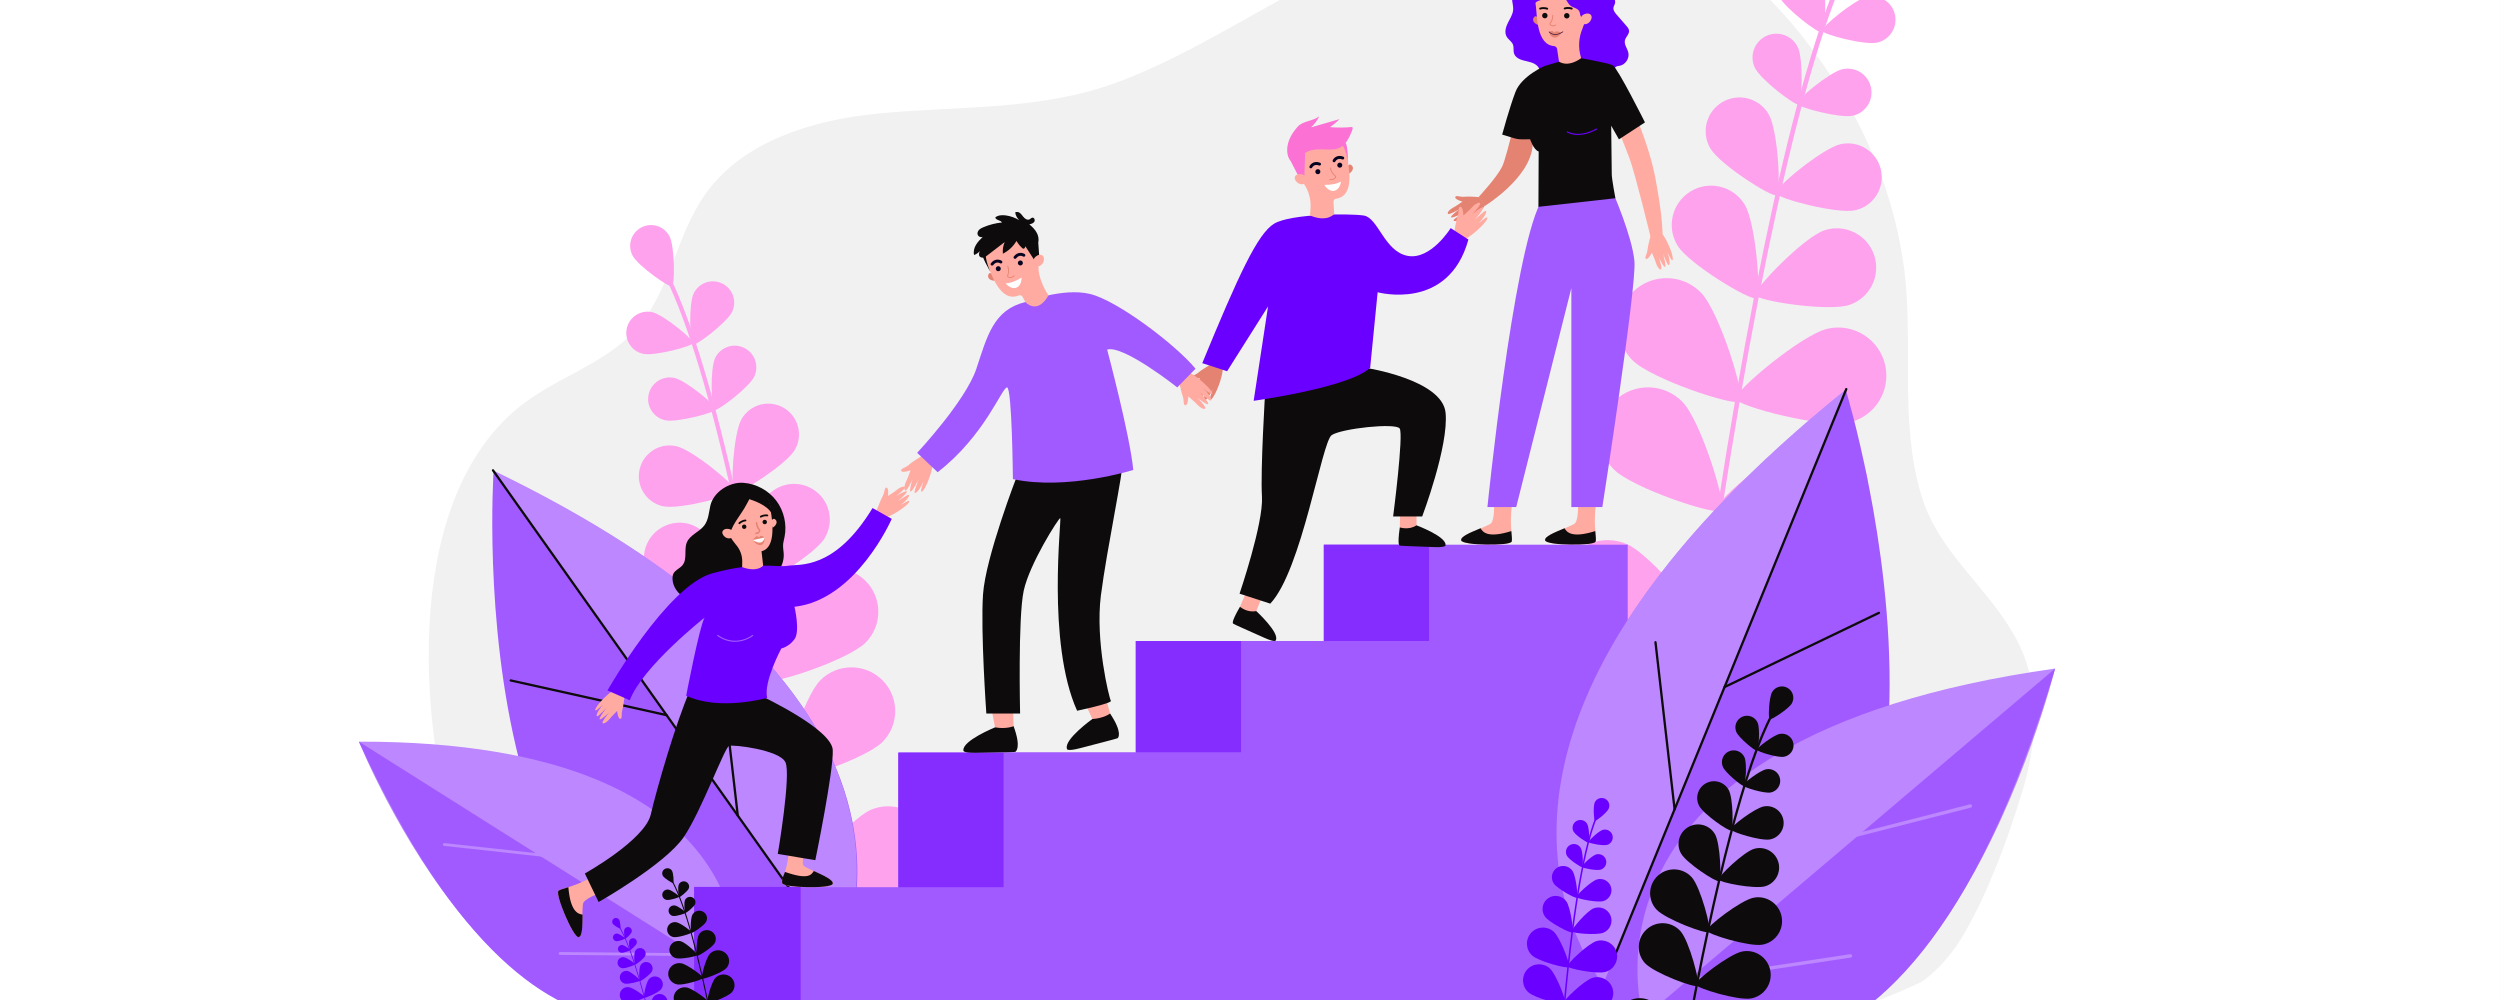 <?xml version="1.0" encoding="UTF-8"?>
<svg xmlns="http://www.w3.org/2000/svg" version="1.1" width="1600" height="640" viewBox="0 0 1600 640"><rect x="0" y="0" width="1600" height="640" fill="#333333" stroke="none"/><svg id="_ÎÓÈ_1" data-name="—ÎÓÈ_1" version="1.1" viewBox="0 0 3798.182 2000" width="1600" height="843" x="0" y="-102">
  <defs>
    <style>
      .cls-1 {
        fill: #050521;
      }

      .cls-1, .cls-2, .cls-3, .cls-4, .cls-5, .cls-6, .cls-7, .cls-8, .cls-9, .cls-10, .cls-11, .cls-12, .cls-13, .cls-14, .cls-15 {
        stroke-width: 0px;
      }

      .cls-2 {
        fill: #fafafc;
      }

      .cls-3 {
        fill: #0d0b0b;
      }

      .cls-4 {
        fill: #e58373;
      }

      .cls-5 {
        fill: #6a00ff;
      }

      .cls-6 {
        fill: #ffaba1;
      }

      .cls-7 {
        fill: #240d39;
      }

      .cls-8, .cls-13 {
        fill: #e8e8e8;
      }

      .cls-9 {
        fill: #bc87ff;
      }

      .cls-10 {
        fill: #fea2ee;
      }

      .cls-11 {
        fill: #a15aff;
      }

      .cls-12 {
        fill: #852dff;
      }

      .cls-13 {
        opacity: .6;
      }

      .cls-14 {
        fill: #fb72d4;
      }

      .cls-15 {
        fill: #fff;
      }
    </style>
  </defs>
  <rect class="cls-15" width="3798.16" height="2000"/>
  <g>
    <path class="cls-13" d="M2848.329,1762.236c-.544,2.969,67.618-26.188,73.912-30.823,24.977-18.396,47.083-45.634,62.325-72.071,37.066-64.285,66.553-144.989,87.971-215.591,22.494-74.152,28.676-157.037-6.624-226.369-41.655-81.818-119.719-133.05-146.929-223.448-34.621-115.022-10.266-235.381-27.198-352.588-17.793-123.164-72.164-240.324-149.362-339.297-52.674-67.532-117.85-128.509-198.244-161.887-165.695-68.792-369.859-12.743-523.311,61.508-107.517,52.024-206.674,120.486-318.952,163.235-120.258,45.787-243.368,36.761-369.52,49.3-98.726,9.813-203.233,42.187-259.872,120.967-45.872,63.805-53.835,149.386-106.929,207.722-48.543,53.335-125.538,73.602-180.934,120.287-177.801,149.846-146.752,497.871-83.673,689.055,18.858,57.157,44.399,113.947,87.811,156.823,54.224,53.554,135.861,88.484,212.767,79.052h1802.058s44.698-25.832,44.706-25.877Z"/>
    <ellipse class="cls-8" cx="1835.52" cy="1810.293" rx="1129.639" ry="91.255"/>
    <g>
      <path class="cls-10" d="M1218.77,1592.835c.213.014.43.006.649-.024,1.763-.248,2.992-1.878,2.744-3.641-64.635-460.67-137.252-790.055-204.473-927.479-1.493-3.052-2.57-5.255-2.943-6.344-.579-1.686-2.416-2.579-4.095-2.005-1.686.578-2.583,2.411-2.006,4.095.504,1.469,1.539,3.586,3.252,7.087,66.929,136.83,139.335,465.528,203.88,925.542.216,1.544,1.494,2.678,2.992,2.77Z"/>
      <path class="cls-10" d="M960.979,629.781c8.081,15.506,55.61,48.998,60.035,46.691,4.426-2.306,4.197-60.45-3.884-75.956-8.081-15.506-27.202-21.524-42.708-13.443-15.506,8.081-21.525,27.202-13.443,42.708Z"/>
      <path class="cls-10" d="M1053.829,687.43c-7.691,16.15-5.785,75.604-1.175,77.799,4.609,2.195,51.97-33.796,59.661-49.947,7.691-16.15.834-35.477-15.316-43.169-16.15-7.691-35.478-.834-43.169,15.316Z"/>
      <path class="cls-10" d="M976.921,779.058c17.468,3.857,74.965-11.388,76.066-16.373,1.101-4.986-44.631-43.025-62.099-46.882-17.467-3.857-34.754,7.177-38.611,24.644-3.857,17.468,7.177,34.754,24.644,38.611Z"/>
      <path class="cls-10" d="M1160.118,1002.522c-15.757,25.559-23.332,125.118-16.036,129.615,7.295,4.497,92.839-46.996,108.596-72.556,15.757-25.559,7.81-59.053-17.75-74.809-25.56-15.757-59.053-7.81-74.81,17.75Z"/>
      <path class="cls-10" d="M1015.2,1141.513c28.451,9.597,127.158-5.442,129.898-13.562,2.739-8.121-66.695-79.872-95.146-89.469-28.451-9.596-59.295,5.69-68.891,34.14-9.596,28.451,5.689,59.295,34.14,68.892Z"/>
      <path class="cls-10" d="M1220.329,1124.496c-25.694,26.268-61.552,143.072-54.055,150.405,7.497,7.334,123.482-31.094,149.176-57.36,25.693-26.267,25.229-68.389-1.038-94.083-26.267-25.693-68.389-25.229-94.083,1.038Z"/>
      <path class="cls-10" d="M1016.025,1304.161c35.84,8.1,154.097-22.634,156.409-32.863s-91.24-88.826-127.08-96.925c-35.84-8.1-71.46,14.39-79.559,50.23-8.099,35.841,14.39,71.46,50.229,79.559Z"/>
      <path class="cls-10" d="M1245.987,1275.422c-25.693,26.267-61.553,143.072-54.055,150.405,7.497,7.334,123.482-31.094,149.176-57.36,25.693-26.267,25.229-68.389-1.039-94.083-26.267-25.693-68.389-25.228-94.083,1.038Z"/>
      <path class="cls-10" d="M1041.684,1455.087c35.84,8.1,154.097-22.634,156.409-32.863s-91.239-88.826-127.08-96.925c-35.84-8.099-71.459,14.39-79.559,50.229-8.099,35.841,14.39,71.46,50.23,79.559Z"/>
      <path class="cls-10" d="M1322.914,1471.951c-33.762,14.5-111.409,108.841-107.269,118.478,4.139,9.637,126.017,18.285,159.779,3.785,33.762-14.501,49.376-53.624,34.876-87.386-14.5-33.762-53.624-49.377-87.386-34.877Z"/>
      <path class="cls-10" d="M1062.07,1603.599c34.547,12.517,155.718-3.191,159.29-13.052,3.573-9.86-79.419-99.535-113.966-112.052-34.546-12.516-72.698,5.344-85.214,39.89-12.516,34.547,5.344,72.698,39.89,85.214Z"/>
      <path class="cls-10" d="M1086.479,785.468c-7.814,16.409-5.878,76.816-1.195,79.046,4.684,2.23,52.803-34.338,60.617-50.747,7.815-16.409.848-36.046-15.561-43.861-16.409-7.814-36.046-.847-43.861,15.562Z"/>
      <path class="cls-10" d="M1010.496,880.016c17.748,3.919,76.166-11.57,77.285-16.636,1.119-5.066-45.346-43.714-63.094-47.633-17.747-3.918-35.312,7.291-39.23,25.039-3.919,17.748,7.292,35.312,25.039,39.23Z"/>
      <path class="cls-10" d="M1126.724,878.041c-12.978,22.323-17.274,108.079-10.903,111.783,6.372,3.703,78.766-42.466,91.742-64.79,12.977-22.323,5.4-50.94-16.923-63.916-22.323-12.977-50.939-5.4-63.916,16.923Z"/>
      <path class="cls-10" d="M1007.209,1010.693c25.214,5.567,108.209-16.438,109.798-23.635,1.589-7.196-64.423-62.105-89.637-67.672-25.213-5.567-50.166,10.359-55.734,35.573-5.567,25.213,10.359,50.166,35.572,55.734Z"/>
    </g>
    <g>
      <path class="cls-10" d="M2585.976,1201.004c-.233.014-.473.006-.714-.028-1.938-.271-3.289-2.064-3.017-4.001,71.062-506.479,150.899-868.617,224.805-1019.706,1.642-3.356,2.827-5.778,3.236-6.976.636-1.854,2.657-2.836,4.503-2.205,1.852.635,2.838,2.651,2.204,4.502-.554,1.616-1.692,3.942-3.575,7.792-73.585,150.436-153.191,511.82-224.154,1017.576-.237,1.698-1.642,2.944-3.288,3.046Z"/>
      <path class="cls-10" d="M2869.4,142.185c-8.885,17.047-61.139,53.871-66.005,51.334-4.866-2.536-4.614-66.461,4.271-83.509,8.885-17.048,29.906-23.665,46.954-14.781,17.048,8.885,23.665,29.907,14.78,46.955Z"/>
      <path class="cls-10" d="M2767.317,205.566c8.457,17.756,6.361,83.122,1.293,85.536-5.068,2.414-57.138-37.157-65.594-54.913-8.456-17.756-.917-39.006,16.839-47.462,17.757-8.456,39.006-.917,47.462,16.839Z"/>
      <path class="cls-10" d="M2851.873,306.306c-19.204,4.24-82.42-12.52-83.63-18.002-1.21-5.481,49.069-47.303,68.274-51.543,19.204-4.241,38.209,7.89,42.451,27.094,4.24,19.205-7.891,38.21-27.096,42.451Z"/>
      <path class="cls-10" d="M2650.459,551.99c17.323,28.101,25.651,137.56,17.631,142.504-8.022,4.944-102.071-51.669-119.395-79.77-17.323-28.101-8.586-64.925,19.515-82.248,28.102-17.324,64.925-8.586,82.249,19.515Z"/>
      <path class="cls-10" d="M2809.787,704.802c-31.279,10.551-139.803-5.983-142.815-14.912-3.011-8.928,73.327-87.814,104.607-98.364,31.281-10.551,65.191,6.254,75.742,37.534,10.551,31.28-6.255,65.191-37.535,75.742Z"/>
      <path class="cls-10" d="M2584.262,686.094c28.248,28.879,67.673,157.298,59.43,165.361-8.242,8.063-135.762-34.186-164.01-63.064-28.248-28.879-27.737-75.189,1.141-103.438,28.879-28.249,75.19-27.738,103.44,1.141Z"/>
      <path class="cls-10" d="M2808.88,883.624c-39.404,8.904-169.42-24.885-171.962-36.131-2.541-11.247,100.312-97.659,139.717-106.563,39.404-8.904,78.565,15.82,87.47,55.225,8.904,39.404-15.821,78.565-55.225,87.47Z"/>
      <path class="cls-10" d="M2556.051,852.027c28.248,28.879,67.674,157.299,59.431,165.361-8.243,8.063-135.762-34.186-164.01-63.064-28.248-28.878-27.737-75.189,1.142-103.438,28.879-28.248,75.19-27.737,103.438,1.141Z"/>
      <path class="cls-10" d="M2780.67,1049.559c-39.404,8.904-169.42-24.885-171.962-36.132-2.542-11.247,100.311-97.659,139.717-106.563,39.403-8.904,78.566,15.821,87.47,55.225,8.904,39.404-15.82,78.566-55.225,87.47Z"/>
      <path class="cls-10" d="M2471.475,1068.1c37.119,15.941,122.487,119.664,117.936,130.259-4.55,10.595-138.548,20.102-175.667,4.16-37.119-15.941-54.286-58.956-38.345-96.075,15.942-37.119,58.956-54.286,96.075-38.344Z"/>
      <path class="cls-10" d="M2758.256,1212.838c-37.981,13.761-171.202-3.51-175.129-14.351-3.929-10.841,87.316-109.433,125.298-123.193,37.981-13.761,79.927,5.874,93.688,43.856,13.761,37.981-5.875,79.927-43.856,93.688Z"/>
      <path class="cls-10" d="M2731.42,313.354c8.592,18.041,6.463,84.454,1.313,86.906-5.149,2.452-58.053-37.752-66.645-55.793-8.592-18.041-.932-39.63,17.109-48.222,18.04-8.592,39.631-.932,48.222,17.109Z"/>
      <path class="cls-10" d="M2814.96,417.303c-19.513,4.308-83.741-12.721-84.97-18.291-1.231-5.569,49.855-48.061,69.367-52.37,19.512-4.309,38.822,8.017,43.131,27.529s-8.016,38.823-27.528,43.131Z"/>
      <path class="cls-10" d="M2687.175,415.131c14.267,24.543,18.991,118.826,11.986,122.899-7.005,4.072-86.597-46.689-100.864-71.232-14.268-24.543-5.938-56.005,18.605-70.272s56.005-5.937,70.272,18.605Z"/>
      <path class="cls-10" d="M2818.572,560.975c-27.721,6.121-118.969-18.073-120.716-25.985-1.747-7.913,70.829-68.28,98.55-74.401,27.721-6.121,55.155,11.389,61.276,39.109,6.121,27.721-11.389,55.155-39.11,61.276Z"/>
    </g>
    <g>
      <path class="cls-11" d="M1248.784,1758.241s295.423-417.487-498.857-800.595c0,0-61.963,906.159,498.857,800.595Z"/>
      <path class="cls-9" d="M749.006,956.133l527.37,743.828c48.944-126.867,90.629-445.747-527.37-743.828Z"/>
      <path class="cls-3" d="M1254.109,1670.304c-.549,0-1.089-.257-1.43-.739l-505.102-712.42c-.56-.791-.375-1.882.416-2.443.789-.555,1.885-.373,2.441.418l505.101,712.42c.56.79.375,1.882-.415,2.442-.308.216-.661.322-1.012.322Z"/>
      <path class="cls-3" d="M1012.692,1329.8c-.126,0-.255-.014-.383-.041l-236.793-52.728c-.944-.212-1.538-1.147-1.329-2.091.214-.944,1.151-1.519,2.092-1.331l236.793,52.728c.944.212,1.538,1.147,1.329,2.091-.183.817-.906,1.372-1.709,1.372Z"/>
      <path class="cls-3" d="M1120.885,1482.405c-.877,0-1.635-.657-1.738-1.55l-27.311-236.572c-.111-.962.578-1.831,1.539-1.943.959-.082,1.831.581,1.94,1.539l27.31,236.572c.111.962-.578,1.831-1.54,1.943-.067.008-.135.011-.202.011Z"/>
    </g>
    <g>
      <path class="cls-9" d="M1119.768,1730.719s60.509-363.266-574.479-362.403c0,0,244.105,606.755,574.479,362.403Z"/>
      <path class="cls-11" d="M545.289,1368.315l574.479,362.403s-278.852,281.145-574.479-362.403Z"/>
      <path class="cls-9" d="M674.587,1526.658c.09.022.181.037.273.049l155.799,17.088c1.182.13,2.242-.722,2.371-1.901.13-1.182-.739-2.23-1.901-2.37l-155.8-17.088c-1.182-.13-2.241.721-2.371,1.9-.12,1.087.596,2.073,1.628,2.322Z"/>
      <path class="cls-9" d="M850.407,1692.221c.155.037.318.06.486.059l207.407,1.822c1.184.011,2.156-.943,2.166-2.128.01-1.185-.928-2.162-2.131-2.167l-207.406-1.823c-1.185-.01-2.157.944-2.167,2.129-.008,1.019.695,1.879,1.645,2.108Z"/>
    </g>
    <path class="cls-5" d="M2395.299,195.322c1.73.043,3.611.141,4.931,1.263,1.548,1.316,1.798,3.567,2.66,5.407,2.487,5.307,9.363,6.394,15.129,7.45,5.765,1.056,12.614,4.268,12.538,10.128-.018,1.338-.422,2.723.031,3.983.291.808.904,1.456,1.542,2.03,3.969,3.567,9.318,5.105,13.916,7.814,4.597,2.709,8.784,7.633,7.675,12.853-.521,2.452-2.155,4.586-2.493,7.07-.536,3.938,2.245,7.474,4.853,10.473,4.889,5.619,9.778,11.237,14.667,16.856,1.944,2.234,3.983,4.686,4.221,7.638.431,5.36-5.095,9.35-6.292,14.592-1.469,6.429,3.796,12.325,5.225,18.763,1.914,8.617-4.396,18.18-13.07,19.811-2.01.377-4.193.421-5.86,1.606-2.693,1.916-2.801,5.762-3.432,9.006-1.356,6.983-6.548,13.094-13.22,15.561-13.124,4.855-27.085-4.14-41.037-5.216-8.501-.656-16.938,1.678-25.454,2.083-9.94.473-19.995-1.746-28.812-6.357-.987-.516-1.985-1.083-2.685-1.951-1.736-2.155-1.091-5.285-1.461-8.028-1.098-8.154-10.689-11.776-18.747-13.436-8.06-1.659-17.677-4.286-19.994-12.181-1.228-4.18.076-8.834-1.39-12.937-1.775-4.968-7.078-7.789-9.718-12.356-3.664-6.341-1.418-14.43,1.864-20.977,3.282-6.547,7.617-12.941,8.041-20.253.28-4.838-1.205-9.596-1.564-14.429-.358-4.832.784-10.321,4.84-12.972,4.935-3.226,11.579-.819,17.329-2.12,13.478-3.049,16.751-24.246,30.38-26.53,2.679-.449,5.415-.05,8.128.076,7.279.338,12.765-2.139,19.525-4.02,5.738-1.598,11.737-.848,17.733-.698Z"/>
    <g>
      <path class="cls-6" d="M2396.613,988.387s4.111,44.186-4.943,49.12c-16.398,8.936-46.576,17.34-44.119,25.149,2.458,7.81,74.62,8.703,76.682,1.617,2.062-7.086-5.847-28.885,3.069-71.12l-30.689-4.767Z"/>
      <path class="cls-3" d="M2423.642,1048.41c.704,7.912,1.325,13.34.591,15.863-2.062,7.086-74.224,6.192-76.682-1.617-1.822-5.792,14.167-12.174,29.344-18.535,3.526,6.036,11.074,15.459,46.747,4.289Z"/>
    </g>
    <g>
      <path class="cls-6" d="M2269.069,988.387s4.11,44.186-4.943,49.12c-16.398,8.936-46.577,17.34-44.12,25.149,2.458,7.81,74.621,8.703,76.683,1.617,2.061-7.086-5.847-28.885,3.069-71.12l-30.689-4.767Z"/>
      <path class="cls-3" d="M2296.098,1048.41c.703,7.912,1.324,13.34.592,15.863-2.062,7.086-74.226,6.192-76.684-1.617-1.821-5.792,14.168-12.174,29.344-18.535,3.527,6.036,11.075,15.459,46.748,4.289Z"/>
    </g>
    <path class="cls-6" d="M2464.674,370.96s37.838,76.94,49.82,138.743c11.982,61.804,11.351,88.291,11.351,88.291l-18.288,3.153s-23.335-96.49-32.163-119.824c-8.829-23.334-30.271-75.678-30.271-75.678l19.551-34.686Z"/>
    <path class="cls-4" d="M2247.869,541.044s-17-1.437-23.258-.592c-6.258.844-12.947-2.986-13.707.595-.76,3.581,10.941,6.849,10.941,6.849,0,0-10.554,7.325-14.14,9.083-3.586,1.758-9.196,6.532-8.115,9.255,1.082,2.724,17.715-6.925,17.715-6.925,0,0-13.206,9.5-12.744,12.226.462,2.727,19.041-6.893,19.041-6.893,0,0-14.582,9.446-15.078,11.184-.497,1.738,1.708,2.443,7.684.353,5.975-2.091,11.537-5.766,11.537-5.766,0,0-9.75,7.404-10.609,8.701s-1.098,3.71,7.426-.322c8.521-4.033,25.523-15.757,31.643-25.064l-8.334-12.685Z"/>
    <path class="cls-6" d="M2508.108,598.64s-4.729,16.392-5.125,22.694c-.395,6.302-5.457,12.115-2.095,13.56,3.364,1.445,8.856-9.392,8.856-9.392,0,0,5.122,11.782,6.145,15.642,1.024,3.86,4.609,10.295,7.491,9.767,2.883-.529-3.331-18.726-3.331-18.726,0,0,6.736,14.808,9.501,14.888,2.765.08-3.039-20.021-3.039-20.021,0,0,6.415,16.146,8.022,16.974,1.608.827,2.73-1.198,1.848-7.466-.884-6.268-3.4-12.441-3.4-12.441,0,0,5.357,11.008,6.46,12.104,1.103,1.096,3.424,1.802,1.135-7.345-2.29-9.146-10.467-28.11-18.399-35.93l-14.068,5.694Z"/>
    <path class="cls-4" d="M2312.687,376.636s-22.493,101.535-30.481,117.932c-7.988,16.397-35.504,45.954-35.504,45.954l9.167,13.954s68.801-42.25,72.585-91.441c3.783-49.191-15.767-86.399-15.767-86.399Z"/>
    <path class="cls-4" d="M1842.36,793.493s-16.316,9.276-21.468,13.936c-5.152,4.66-13.604,5.349-12.065,9.07,1.539,3.721,14.188-.594,14.188-.594,0,0-5.017,13.213-7.176,17.039-2.159,3.826-4.278,11.648-1.603,13.445,2.676,1.798,11.762-17.306,11.762-17.306,0,0-6.069,16.836-3.954,19.023,2.116,2.186,12.986-18.102,12.986-18.102,0,0-7.351,17.643-6.72,19.528.631,1.886,3.07,1.154,7.19-4.46,4.119-5.614,6.879-12.41,6.879-12.41,0,0-4.237,12.784-4.21,14.495.026,1.711,1.312,4.049,6.535-4.913,5.223-8.961,13.35-30.178,13.109-42.429l-15.453-6.322Z"/>
    <path class="cls-3" d="M1079.183,1009.938c-2.267,10.151-2.77,21.227-8.923,29.611-7.422,10.112-21.827,14.398-26.723,25.947-4.664,11.002.952,25.385-6.565,34.675-4.036,4.989-11.137,7.264-13.944,13.034-1.221,2.512-1.449,5.396-1.307,8.185.876,17.249,17.017,32.273,34.285,31.912,22.149-.462,38.801-21.911,60.673-25.434,11.831-1.906,23.966,1.675,35.868.285,21.634-2.525,39.383-23.659,38.134-45.404-.253-4.404-1.181-8.781-.966-13.188.2-4.102,1.383-8.081,2.201-12.105,3.889-19.123-.842-39.831-12.646-55.369-11.806-15.538-30.488-25.645-49.953-27.023-21.083-1.494-45.422,13.777-50.134,34.876Z"/>
    <path class="cls-6" d="M1402.213,933.199s-16.107,9.634-21.155,14.406c-5.048,4.772-13.483,5.647-11.862,9.334,1.621,3.687,14.171-.907,14.171-.907,0,0-4.724,13.32-6.798,17.193-2.074,3.872-4.02,11.739-1.305,13.478,2.715,1.738,11.377-17.561,11.377-17.561,0,0-5.696,16.966-3.533,19.105,2.164,2.139,12.583-18.385,12.583-18.385,0,0-6.96,17.802-6.287,19.673.672,1.872,3.095,1.086,7.089-4.618s6.603-12.559,6.603-12.559c0,0-3.954,12.874-3.889,14.584.064,1.71,1.401,4.019,6.425-5.056,5.024-9.075,12.681-30.465,12.17-42.708l-15.589-5.98Z"/>
    <path class="cls-6" d="M949.025,1297.33s-1.657,16.968-3.616,22.966c-1.959,5.998.597,13.265-3.059,13.365-3.656.101-4.757-11.989-4.757-11.989,0,0-9.104,9.051-11.479,12.258-2.375,3.207-8.08,7.859-10.562,6.305-2.481-1.555,10.005-16.161,10.005-16.161,0,0-11.722,11.266-14.317,10.319-2.597-.946,10.211-17.471,10.211-17.471,0,0-11.916,12.627-13.714,12.801-1.798.175-2.093-2.12,1.04-7.615,3.133-5.494,7.749-10.299,7.749-10.299,0,0-9.037,8.246-10.466,8.857-1.43.61-3.845.408,1.657-7.24,5.501-7.649,20.094-22.241,30.346-26.575l10.963,10.479Z"/>
    <path class="cls-6" d="M1330.774,1019.672s7.311-19.441,10.475-24.9c3.164-5.459,2.176-13.098,5.774-12.435,3.597.663,2.157,12.717,2.157,12.717,0,0,10.789-6.958,13.779-9.6,2.991-2.643,9.538-6.007,11.643-3.97,2.104,2.037-13.149,13.725-13.149,13.725,0,0,13.809-8.579,16.152-7.113,2.343,1.466-13.623,14.963-13.623,14.963,0,0,14.282-9.87,16.077-9.667,1.795.204,1.606,2.51-2.602,7.232-4.208,4.723-9.723,8.46-9.723,8.46,0,0,10.555-6.184,12.08-6.483,1.525-.301,3.846.399-3.127,6.735-6.973,6.336-24.283,17.572-35.212,19.678l-10.7-9.343Z"/>
    <path class="cls-6" d="M1790.893,817.929s3.176,18.498,5.807,24.927c2.631,6.429.405,14.612,4.428,14.43,4.023-.182,4.264-13.544,4.264-13.544,0,0,10.72,9.209,13.584,12.541,2.864,3.332,9.5,7.984,12.101,6.078,2.601-1.905-12.277-16.944-12.277-16.944,0,0,13.771,11.432,16.546,10.185,2.775-1.246-12.609-18.366-12.609-18.366,0,0,14.093,12.912,16.081,12.959,1.988.048,2.129-2.495-1.751-8.278s-9.332-10.688-9.332-10.688c0,0,10.582,8.331,12.2,8.887,1.618.556,4.255.142-2.398-7.816-6.652-7.958-23.842-22.813-35.444-26.753l-11.199,12.384Z"/>
    <path class="cls-6" d="M2209.264,595.124s2.839-18.553,5.353-25.029c2.514-6.476.14-14.617,4.165-14.508,4.025.108,4.51,13.465,4.51,13.465,0,0,10.551-9.403,13.353-12.786,2.804-3.383,9.354-8.155,11.988-6.298,2.635,1.858-11.967,17.165-11.967,17.165,0,0,13.56-11.68,16.357-10.484,2.798,1.195-12.272,18.593-12.272,18.593,0,0,13.855-13.166,15.843-13.249,1.986-.084,2.174,2.456-1.6,8.309-3.774,5.852-9.137,10.856-9.137,10.856,0,0,10.429-8.522,12.037-9.107,1.607-.586,4.25-.219-2.256,7.858-6.507,8.078-23.423,23.244-34.952,27.394l-11.423-12.177Z"/>
    <rect class="cls-11" x="1054.54" y="1589.441" width="461.74" height="211.202"/>
    <rect class="cls-11" x="1364.819" y="1384.415" width="461.74" height="416.228"/>
    <rect class="cls-11" x="1725.552" y="1215.4" width="550.03" height="585.243"/>
    <g>
      <path class="cls-6" d="M1511.73,1346.605l-9.395-48.471,36.235-4.758,1.395,55.281s-21.087,4.797-28.235-2.053Z"/>
      <path class="cls-3" d="M1539.914,1344.809s-10.878,4.83-28.184,1.797c0,0-49.388,20.038-48.071,34.878,0,0-2.294,4.372,20.24,3.831,22.534-.541,57.543-.903,58.491-1.405.947-.503,9.621-6.157-2.475-39.101Z"/>
    </g>
    <g>
      <path class="cls-6" d="M1659.543,1333.951l-20.459-44.935,34.121-13.092,14.271,53.425s-19.383,9.592-27.934,4.602Z"/>
      <path class="cls-3" d="M1686.527,1325.619s-9.448,7.238-26.984,8.332c0,0-43.339,31.021-38.593,45.143,0,0-1.208,4.788,20.575-1.003,21.784-5.791,55.741-14.321,56.544-15.031.804-.71,7.916-8.235-11.541-37.441Z"/>
    </g>
    <rect class="cls-11" x="2011.234" y="1069.09" width="461.741" height="731.554"/>
    <rect class="cls-12" x="2011.234" y="1069.09" width="159.882" height="146.311"/>
    <rect class="cls-12" x="1725.552" y="1215.4" width="159.882" height="169.015"/>
    <rect class="cls-12" x="1364.819" y="1385.36" width="159.882" height="204.081"/>
    <rect class="cls-12" x="1054.54" y="1589.002" width="161.86" height="211.642"/>
    <path class="cls-3" d="M1545.186,964.402s-47.93,123.608-51.713,180.365c-3.784,56.759,5.045,180.787,5.045,180.787h51.293s-3.364-145.471,5.466-186.463c8.829-40.992,52.974-110.363,55.497-110.363s-21.022,189.195,25.647,292.621c0,0,53.815-11.352,51.292-15.135-2.522-3.784-23.964-90.814-15.135-160.185,8.829-69.371,35.316-194.24,32.793-203.069-2.522-8.829-160.185,21.442-160.185,21.442Z"/>
    <path class="cls-11" d="M1557.757,700.424s56.801-22.337,98.423-12.246c41.623,10.09,129.914,76.939,160.185,113.517l-27.749,28.434s-81.984-65.011-106.58-57.443c0,0,34.686,129.914,39.731,182.889,0,0-100.904,31.532-182.888,13.874,0,0-1.262-138.634-8.83-139.319-7.567-.685-33.635,73.311-105.528,128.809l-31.112-29.43s73.576-78.621,89.973-127.812c16.397-49.19,25.828-89.549,74.375-101.27Z"/>
    <g>
      <path class="cls-6" d="M1233.645,1505.079s-20.627,47.319-11.759,52.581c16.061,9.528,45.913,19.029,43.171,26.743-2.741,7.715-74.889,5.972-76.69-1.185-1.802-7.156,15.646-32.243,8.279-74.775l36.998-3.364Z"/>
      <path class="cls-3" d="M1192.576,1566.213c-4.281,9.92-4.851,14.457-4.209,17.006,1.801,7.156,73.948,8.899,76.69,1.185,2.033-5.722-13.713-12.683-28.647-19.594-3.745,5.902-8.593,13.868-43.834,1.403Z"/>
    </g>
    <g>
      <path class="cls-6" d="M929.278,1591.877s-42.482,12.831-43.643,23.076c-2.103,18.557,1.476,49.679-6.684,50.343-8.16.664-36.162-65.851-30.374-70.429,5.788-4.578,28.96-5.46,64.729-29.624l15.972,26.634Z"/>
      <path class="cls-3" d="M863.495,1589.441c-7.594,2.327-12.856,3.796-14.918,5.426-5.788,4.578,22.214,71.093,30.374,70.429,6.052-.493,5.942-17.709,6.121-34.163-6.92-.994-18.492-4.438-21.577-41.691Z"/>
    </g>
    <g>
      <g>
        <path class="cls-4" d="M1508.719,657.872s-5.203-3.079-6.682-.083c-3.77,7.639,5.213,10.757,9.899,10.146l-3.217-10.064Z"/>
        <path class="cls-6" d="M1499.268,641.796l.039-.01c-.248-.467-.497-.935-.73-1.415-10.299-21.249-.644-46.999,21.597-56.027,18.529-7.521,40.145-.352,50.494,16.759,3.842,6.352,5.741,13.236,5.954,20.04.767,10.31,1.338,19.17,1.127,26.868-.35,12.732,7.845,31.775,15.232,42.15h0c-17.207,30.605-35.223,10.262-35.223,10.262l-4.182-7.901c-1.086-2.103-3.597-3.001-5.789-2.108-.014.005-.027.011-.041.017-29.067,11.818-42.326-35.941-48.478-48.634Z"/>
        <path class="cls-1" d="M1546.769,642.74c-.921-1.901-.127-4.189,1.773-5.11,1.901-.921,4.189-.127,5.11,1.773.921,1.901.127,4.189-1.774,5.11-1.9.921-4.189.127-5.109-1.774Z"/>
        <path class="cls-1" d="M1513.211,651.443c-.921-1.901-.127-4.188,1.773-5.11,1.901-.921,4.189-.128,5.11,1.773.921,1.901.127,4.189-1.774,5.11-1.901.921-4.189.127-5.11-1.774Z"/>
        <path class="cls-1" d="M1556.495,631.395c.353-.171.666-.437.896-.789.677-1.036.387-2.425-.649-3.103-3.123-2.041-10.568-3.899-16.408,3.685-.754.981-.571,2.388.41,3.144.981.755,2.389.569,3.143-.409,4.792-6.233,10.175-2.815,10.402-2.667.684.446,1.521.472,2.206.14Z"/>
        <path class="cls-1" d="M1521.618,641.657c.353-.171.666-.438.896-.789.677-1.036.387-2.425-.649-3.103-3.124-2.042-10.57-3.9-16.408,3.685-.754.981-.571,2.388.41,3.144.981.755,2.389.571,3.144-.41,4.792-6.231,10.175-2.816,10.402-2.667.683.447,1.52.472,2.206.14Z"/>
        <polygon class="cls-3" points="1577.073 605.473 1579.166 635.352 1571.791 637.265 1552.117 606.95 1577.073 605.473"/>
        <path class="cls-6" d="M1570.364,636.973c.019-1.486.617-2.903,1.615-4.004,2.054-2.268,6.012-5.574,10.607-3.979,6.743,2.341,3.442,18.809-8.489,17.202,0,0-3.831-1.33-3.733-9.22Z"/>
        <path class="cls-4" d="M1535.121,663.78c4.09.015,6.165-3.191,6.189-3.23.196-.31.103-.718-.207-.915-.309-.195-.721-.104-.917.205-.097.15-2.429,3.681-7.158,2.287-.771-.227-1.24-.487-1.394-.774-.217-.403.017-1.17.342-2.234.747-2.446,1.998-6.54-.276-13.319-.118-.349-.496-.537-.843-.419-.348.117-.536.494-.419.842,2.139,6.375,1.012,10.066.266,12.508-.403,1.32-.722,2.362-.242,3.254.342.635,1.017,1.073,2.19,1.418.892.263,1.715.375,2.47.378Z"/>
        <path class="cls-15" d="M1552.05,663.325s-13.204,8.532-24.107,8.699c0,0,7.442,9.727,16.016,6.633,8.574-3.094,8.091-15.332,8.091-15.332Z"/>
        <path class="cls-3" d="M1498.252,624.556s-3.503,6.308,6.069,29.383c0,0-13.932-24.142-12.484-28.245,1.447-4.104,6.415-1.138,6.415-1.138Z"/>
      </g>
      <path class="cls-3" d="M1575.606,596.13c-2.63-5.476-7.103-9.836-11.761-13.736,2.829-.62,5.929-1.461,7.51-3.888,1.58-2.426.006-6.683-2.862-6.286-1.668.23-2.776,1.822-4.272,2.596-3.409,1.765-7.371-1.127-9.739-4.148-2.368-3.021-4.812-6.706-8.632-7.09-1.199-.121-2.427.125-3.502.669.655,4.47,2.852,8.699,6.13,11.806-6.164-3.731-13.088-6.199-20.221-7.207-5.553-.785-11.688-.538-16.097,2.926.399,4.446,7.854,3.968,10.184,7.775-9.78.961-19.411,3.431-28.447,7.294-2.328.995-4.671,2.12-6.438,3.933-1.767,1.813-2.873,4.459-2.24,6.911.831,3.22,4.908,5.128,7.913,3.703-3.807,3.761-7.658,7.579-10.371,12.191-2.712,4.612-4.202,10.19-2.89,15.378,3.379-1.163,6.447-3.218,8.808-5.9-1.353,2.614-2.078,6.091-.119,8.288,1.448,1.625,3.954,1.938,6.046,1.335,2.093-.602,3.874-1.956,5.601-3.282,8.721-6.695,17.442-13.389,26.163-20.083-2.367,5.542-3.315,11.684-2.73,17.681,8.576-4.248,15.853-11.077,20.635-19.367,2.339,3.924,5.231,7.517,8.565,10.64.523.489,1.1.989,1.807,1.099,2.38.372,2.93-3.163,4.226-5.195,1.587-2.489,5.079-2.896,7.995-2.433,5.029.799,9.137,3.106,10.586-3.025.974-4.123-.048-8.838-1.848-12.585Z"/>
    </g>
    <path class="cls-3" d="M1159.162,1300.232s104.52,49.322,106.015,80.721c1.495,31.398-26.487,167.431-26.487,167.431l-57.026-9.477s20.557-120.667,11.586-139.356c-8.971-18.69-78.942-27.15-85.671-24.733-6.729,2.416-43.093,101.237-68.927,138.66-28.707,41.583-129.183,98.497-129.183,98.497l-20.932-43.359s91.205-50.836,100.176-89.71c8.971-38.875,38.127-139.799,59.806-189.139l110.643,10.466Z"/>
    <path class="cls-5" d="M1325.624,1013.41l29.156,16.446s-53.577,123.103-147.772,133.568c0,0,8.971,37.379,0,49.341-8.972,11.961-19.936,13.954-19.936,13.954,0,0-27.518,51.157-21.538,75.08,0,0-72.159,20.611-122.995-3.311,0,0,19.936-104.662,27.91-118.617,0,0-94.694,74.759-113.633,125.595l-33.891-14.952s90.458-158.986,159.235-177.925c68.778-18.939,97.934-8.473,114.879-11.463,16.945-2.99,70.771,7.476,128.584-87.716Z"/>
    <g>
      <path class="cls-6" d="M1171.543,1033.502s2.583-5.066,5.266-3.431c6.842,4.169.782,11.431-3.248,13.307l-2.018-9.876Z"/>
      <path class="cls-6" d="M1125.434,980.86c-19.098,3.454-32.81,20.964-31.628,40.335.389,6.369,2.29,12.241,5.3,17.333,6.824,12.767,12.433,23.039,18.772,30.261,6.426,7.32,10.053,16.676,9.78,26.412l-.147,7.924c23.618,8.617,31.93-2.25,31.93-2.25l-2.498-21.853h0c23.835-5.644,15.519-49.869,14.012-63.05l-.037.012c-.038-.497-.076-.993-.133-1.492-2.521-22.059-23.146-37.648-45.352-33.632Z"/>
      <path class="cls-3" d="M1126.845,1020.044c-5.839,8.751-12.126,17.397-16.124,27.099-.444,1.065-3.532,9.065-2.292,9.803-6.771-4.023-11.568-10.633-15.737-17.315-7.226-11.582-7.209-26.489-1.379-38.639,5.763-12.012,16.919-19.186,29.807-21.732,13.822-2.729,29.578.212,39.438,10.882,9.255,10.016,11.198,23.795,13.597,36.652-2.692-14.434-23.5-23.052-35.811-26.852.358.111-7.286,13.569-7.698,14.232-1.225,1.971-2.502,3.923-3.801,5.87Z"/>
      <path class="cls-6" d="M1112.049,1047.951c-.763-1.17-1.952-1.994-3.299-2.366-2.774-.767-7.583-1.399-10.43,2.183-4.178,5.256,6.739,16.674,15.408,9.388,0,0,2.373-2.985-1.679-9.204Z"/>
      <path class="cls-3" d="M1165.229,1034.592c-.032-1.862-1.568-3.346-3.431-3.315-1.863.032-3.347,1.568-3.315,3.432.032,1.862,1.568,3.346,3.431,3.313,1.863-.032,3.347-1.567,3.314-3.431Z"/>
      <path class="cls-3" d="M1134.002,1041.755c-.032-1.863-1.568-3.347-3.431-3.315-1.863.032-3.347,1.567-3.314,3.431.032,1.862,1.568,3.347,3.431,3.314,1.862-.032,3.347-1.568,3.315-3.431Z"/>
      <path class="cls-4" d="M1161.856,1058.236s-4.44-3.203-6.145-2.67c-1.704.532-2.584,2.645-2.584,2.645,0,0-1.096-2.043-3.193-2.004-2.098.038-6.438,5.828-6.438,5.828,0,0,6.263,9.034,12.572,7.669,6.425-1.391,5.725-10.997,5.725-10.997l.064-.471Z"/>
      <path class="cls-3" d="M1123.455,1037.892c-.399.051-.816-.069-1.133-.364-.568-.527-.599-1.415-.072-1.982.158-.17,3.979-4.161,10.233-4.68.772-.065,1.45.508,1.516,1.279.064.772-.572,1.468-1.28,1.515-5.211.438-8.383,3.763-8.414,3.797-.233.25-.535.396-.849.436Z"/>
      <path class="cls-3" d="M1155.639,1027.966c-.4-.045-.777-.261-1.015-.622-.427-.646-.248-1.516.399-1.942.194-.127,4.792-3.111,11.047-2.128.767.119,1.289.836,1.17,1.602-.119.767-.864,1.292-1.602,1.169-5.174-.813-9.032,1.675-9.072,1.699-.286.188-.613.259-.928.223Z"/>
      <path class="cls-4" d="M1150.543,1052.798c3.891-1.054,4.869-4.183,4.795-5.911-.013-.303-.141-.588-.358-.799-4.051-3.929-4.41-10.319-4.413-10.383-.032-.651-.584-1.153-1.235-1.123-.643.028-1.153.582-1.123,1.233.014.29.372,6.989,4.744,11.581-.126.951-.841,3.13-4.627,3.374-.663.048-1.145.604-1.104,1.254.043.65.604,1.146,1.255,1.103.766-.05,1.453-.164,2.066-.33Z"/>
      <path class="cls-2" d="M1161.856,1058.236l-18.361,3.799s6.874,4.51,11.856,3.763c4.981-.748,6.505-7.561,6.505-7.561Z"/>
    </g>
    <path class="cls-11" d="M1116.689,1216.678c-8.034,0-17.27-2.24-26.914-8.967-.397-.277-.494-.821-.217-1.219.278-.403.824-.492,1.219-.219,27.747,19.352,51.926.232,52.167.038.37-.305.924-.254,1.232.13.304.376.247.927-.13,1.231-.166.134-11.384,9.005-27.358,9.005Z"/>
    <path class="cls-6" d="M2152.36,1002.231s-.541,37.603-.248,38.141c.292.538-2.745,5.244-2.745,5.244l-11.86,2.125-10.825-4.978s.955-34.958-.179-40.471c-1.133-5.514,25.857-.062,25.857-.062Z"/>
    <path class="cls-3" d="M2126.682,1042.764s13.671,4.783,25.356-3.131c0,0,45.523,17.062,44.132,30.035,0,0,1.938,3.866-17.785,3.031-19.724-.835-50.375-1.713-51.197-2.168-.821-.455-4.683,1.628-.506-27.768Z"/>
    <path class="cls-6" d="M1922.817,1135.346s-14.535,34.684-14.465,35.292-4.503,3.841-4.503,3.841l-11.798-2.455-8.184-8.658s13.933-32.075,14.938-37.613c1.007-5.537,24.012,9.594,24.012,9.594Z"/>
    <path class="cls-3" d="M1883.866,1163.365s10.897,9.539,24.692,6.56c0,0,35.865,32.818,29.733,44.335,0,0,.355,4.31-17.631-3.825-17.987-8.136-46.097-20.39-46.689-21.119-.593-.728-4.953-.237,9.894-25.95Z"/>
    <path class="cls-3" d="M2074.606,800.311s116.57,17.78,121.616,68.232c5.045,50.452-35.523,157.663-35.523,157.663h-44.145s16.221-124.869,9.914-133.698-88.115,0-103.25,10.091c-15.136,10.09-45.407,205.592-93.336,256.044l-46.669-15.136s36.578-107.211,34.056-147.572c-2.523-40.361,5.045-161.761,5.045-161.761l152.292-33.863Z"/>
    <path class="cls-5" d="M1826.56,793.286l37.735,12.259,62.224-98.496-21.862,143.415s145.049-19.883,177.002-50.154l11.352-114.751s107.632,29.766,137.902-80.087l-26.908-17.358s-30.271,48.954-65.587,42.135c-35.316-6.819-44.566-57.875-66.429-61.239-21.862-3.363-110.994-2.793-136.22,12.36-25.227,15.152-54.448,79.058-109.209,211.915Z"/>
    <g>
      <g>
        <path class="cls-4" d="M2046.511,495.339s2.878-5.338,5.698-3.529c7.193,4.612,1.088,11.941-3.254,13.842l-2.444-10.312Z"/>
        <path class="cls-6" d="M2046.312,476.635l-.04.012c-.027-.53-.056-1.061-.104-1.594-2.149-23.589-23.772-40.717-47.556-36.963-19.814,3.128-34.678,20.477-34.713,40.536-.013,7.447,1.918,14.345,5.258,20.301,4.677,9.255,8.773,17.164,12.939,23.669,6.891,10.759,9.927,23.538,8.95,36.276l-.77,10.02c26.448,11.13,36.816-2.408,36.816-2.408l-1.188-18.153c-.155-2.37,1.537-4.441,3.884-4.809.014-.002.028-.005.043-.007,31.094-4.89,17.766-52.79,16.481-66.881Z"/>
        <path class="cls-1" d="M2005.985,502.032c-.192-2.11-2.06-3.664-4.169-3.473-2.11.192-3.665,2.059-3.473,4.169.191,2.11,2.059,3.665,4.169,3.473,2.11-.192,3.665-2.059,3.473-4.169Z"/>
        <path class="cls-1" d="M2039.324,492.141c-.192-2.11-2.06-3.665-4.17-3.473-2.109.192-3.664,2.059-3.473,4.169.193,2.11,2.06,3.665,4.17,3.473,2.109-.192,3.664-2.059,3.473-4.169Z"/>
        <path class="cls-1" d="M1991.756,497.319c-.393.036-.799-.031-1.18-.214-1.117-.54-1.588-1.884-1.048-3.002,1.628-3.37,7.061-8.821,16.006-5.326,1.156.452,1.727,1.756,1.275,2.913-.452,1.157-1.759,1.725-2.913,1.275-7.344-2.875-10.2,2.848-10.318,3.093-.355.737-1.062,1.192-1.822,1.262Z"/>
        <path class="cls-1" d="M2027.034,488.084c-.392.036-.798-.031-1.179-.214-1.117-.54-1.587-1.884-1.047-3.002,1.626-3.371,7.062-8.822,16.005-5.326,1.155.452,1.727,1.756,1.274,2.913-.453,1.157-1.756,1.727-2.912,1.275-7.344-2.874-10.2,2.847-10.318,3.093-.356.737-1.062,1.192-1.823,1.262Z"/>
        <polygon class="cls-14" points="1960.656 485.696 1974.324 512.453 1981.65 510.28 1982.864 474.048 1960.656 485.696"/>
        <path class="cls-6" d="M1982.726,509.29c-.785-1.267-2.033-2.174-3.46-2.604-2.94-.885-8.051-1.677-11.174,2.072-4.583,5.501,6.777,17.942,16.198,10.386,0,0,2.603-3.125-1.565-9.855Z"/>
        <path class="cls-4" d="M2026.883,514.083c-3.506,2.129-6.949.448-6.989.427-.329-.165-.46-.564-.296-.894.164-.328.566-.462.895-.299.16.079,3.992,1.906,7.334-1.74.545-.594.814-1.061.798-1.386-.023-.459-.621-.997-1.45-1.742-1.908-1.715-5.103-4.586-6.657-11.588-.079-.361.148-.717.507-.797.359-.079.717.148.797.507,1.461,6.584,4.34,9.172,6.245,10.885,1.03.924,1.843,1.655,1.892,2.67.035.723-.318,1.449-1.147,2.352-.63.687-1.279,1.21-1.927,1.604Z"/>
        <path class="cls-15" d="M2012.102,522.453s15.762.496,25.216-5.003c0,0-1.359,12.21-10.328,13.99-8.969,1.779-14.888-8.986-14.888-8.986Z"/>
        <path class="cls-14" d="M2038.26,461.296s6.275,3.606,9.994,28.388c0,0-.525-27.955-3.893-30.731-3.367-2.777-6.102,2.343-6.102,2.343Z"/>
      </g>
      <path class="cls-14" d="M1971.358,434.177c8.194-9.182,23.272-8.385,33.002-15.918-3.088,6.309-7.355,12.037-12.517,16.801,14.449-4.188,28.899-8.374,43.35-12.562-4.452,4.528-9.352,8.615-14.607,12.182,11.258.968,22.604.897,33.849-.212,1.116,1.732.371,4.009-.4,5.919-4.223,10.458-9.434,21.946-19.889,26.178-3.245,1.313-6.767,1.799-10.262,1.987-13.832.746-29.116-2.643-40.554,5.172-5.303,3.623-11.879,16.18-19.431,14.368-6.72-1.613-17.948-25.448,7.459-53.916Z"/>
    </g>
    <path class="cls-11" d="M2449.537,531.638s30.271,68.575,33.635,107.092c3.363,38.517-48.77,373.182-48.77,373.182h-47.089v-332.647l-83.767,332.647h-43.735s38.37-379.835,80.413-462.358l109.312-17.916Z"/>
    <path class="cls-3" d="M2337.306,555.766l116.914-13.054s-5.523-29.26-5.523-36.495-.842-73.663-.842-73.663l11.772,20.711,39.52-25.756s-41.202-82.405-48.769-86.609c-7.568-4.204-58.021-12.613-58.021-12.613l-45.406,13.454s-35.317,15.136-44.566,39.521c-9.249,24.385-20.181,64.747-20.181,64.747l17.609,5.412c3.936,1.21,8.034,1.815,12.152,1.796l12.702-.06s5.431,16.43,12.998,18.499l-.361,84.112Z"/>
    <g>
      <path class="cls-4" d="M2337.597,269.031s-4.024-4.463-6.315-2.058c-5.84,6.131,1.76,11.751,6.386,12.56l-.07-10.502Z"/>
      <path class="cls-6" d="M2333.393,250.978l.04.002c-.098-.517-.195-1.034-.274-1.559-3.476-23.213,13.314-44.784,37.091-46.761,19.81-1.648,38.195,11.559,42.945,30.862,1.764,7.166,1.525,14.261-.289,20.779-2.919,12.558-5.456,22.859-8.877,31.099-5.646,13.6-6.476,28.713-2.258,42.822l.511,1.708c-21.743,15.27-33.784,5.059-33.784,5.059l-2.836-18.938c-.368-2.46-2.389-4.348-4.869-4.534-26.756-1.999-25.423-47.329-27.4-60.54Z"/>
      <path class="cls-4" d="M2353.785,290.327s2.993-2.184,4.788-1.682c1.795.502,2.778,2.678,2.778,2.678,0,0,1.079-2.165,3.268-2.191,2.189-.026,8.316,1.672,8.316,1.672,0,0-5.697,9.294-12.229,7.646-6.53-1.649-6.828-7.807-6.828-7.807l-.094-.316Z"/>
      <path class="cls-3" d="M2376.287,266.131c-.34-2.267,1.223-4.38,3.49-4.719s4.38,1.223,4.719,3.49c.34,2.267-1.223,4.38-3.49,4.719-2.267.339-4.379-1.223-4.719-3.49Z"/>
      <path class="cls-3" d="M2342.941,265.87c-.339-2.267,1.224-4.38,3.49-4.719,2.267-.339,4.38,1.223,4.72,3.49.339,2.267-1.224,4.38-3.49,4.719-2.268.339-4.38-1.223-4.72-3.49Z"/>
      <path class="cls-7" d="M2359.902,294.149c7.497,1.613,14.8-3.895,14.896-3.969.215-.167.256-.478.09-.695-.167-.216-.479-.257-.695-.091-.48.37-11.877,8.944-20.346.19-.191-.198-.505-.203-.7-.012-.198.19-.203.504-.013.701,2.138,2.209,4.463,3.38,6.768,3.876Z"/>
      <path class="cls-3" d="M2388.238,256.022c.403-.119.752-.408.931-.822.322-.742-.019-1.603-.76-1.925-.223-.096-5.543-2.315-11.739-.197-.766.261-1.174,1.092-.914,1.857.262.765,1.16,1.164,1.857.913,5.164-1.761,9.587.092,9.631.112.328.141.678.154.994.061Z"/>
      <path class="cls-3" d="M2351.021,256.21c.403-.118.751-.408.931-.822.322-.742-.018-1.603-.76-1.925-.222-.096-5.486-2.334-11.738-.197-.766.261-1.174,1.092-.913,1.857.26.766,1.121,1.172,1.856.914,5.172-1.769,9.585.094,9.631.112.327.142.677.155.993.061Z"/>
      <path class="cls-4" d="M2361.667,281.279c1.395-.41,2.265-1.12,2.283-1.135.312-.259.351-.721.093-1.031-.26-.311-.724-.349-1.029-.093-.14.113-3.037,2.414-6.621-.031-.709-.484-.897-.792-.928-.966-.064-.352.358-.958.893-1.724,1.33-1.906,3.555-5.095,3.484-11.588-.004-.404-.336-.727-.74-.723-.405.002-.727.336-.723.74.065,6.024-1.912,8.858-3.221,10.734-.73,1.046-1.307,1.873-1.133,2.825.125.678.6,1.267,1.542,1.91,2.377,1.623,4.559,1.536,6.1,1.082Z"/>
      <path class="cls-5" d="M2401.135,265.195c-.819-1.984-.744-4.258-1.633-6.212-2.259-4.962-9.104-5.431-13.43-8.749-5.342-4.099-6.784-12.585-13.069-15.002-2.78-1.07-6.184-.749-8.414-2.725-1.615-1.431-2.149-3.683-3.042-5.648-.895-1.965-2.666-3.941-4.805-3.646-.967.133-1.811.722-2.528,1.386-4.81,4.461-5.419,12.636-11.058,15.989-1.805,1.073-3.912,1.492-5.867,2.26-5.435,2.136-9.617,7.2-10.686,12.942-4.203-2.721-4.783-8.842-3.112-13.562,1.671-4.72,5.011-8.641,7.345-13.07,2.329-4.419,3.638-9.308,5.833-13.794,2.195-4.486,5.582-8.759,10.347-10.259,3.939-1.241,8.226-.414,12.312-1.021,3.582-.532,6.901-2.145,10.373-3.176,10.109-3.001,21.636-.703,29.82,5.946,2.892,2.349,5.356,5.173,7.805,7.981,5.462,6.264,10.924,12.529,16.386,18.793,2.623,3.008,5.321,6.153,6.396,9.997,1.828,6.539-1.424,13.31-4.581,19.321-1.542,2.937-3.453,6.171-6.681,6.938-6.116,1.452-14.765,2.45-17.71-4.69Z"/>
      <path class="cls-6" d="M2402.28,267.467c.457-1.404,1.445-2.571,2.718-3.32,2.621-1.543,7.356-3.507,11.244-.632,5.705,4.219-2.307,18.866-13.151,13.807,0,0-3.241-2.397-.811-9.855Z"/>
    </g>
    <path class="cls-5" d="M2397.159,446.616c-5.427,0-11.093-1.03-16.495-3.808-.431-.223-.599-.749-.38-1.181.223-.431.757-.602,1.181-.38,19.766,10.183,43.409-4.27,43.645-4.417.407-.267.951-.13,1.204.281.257.41.131.951-.28,1.204-.182.113-13.569,8.301-28.874,8.301Z"/>
    <g>
      <path class="cls-3" d="M1083.611,1805.7c.054.001.108-.004.163-.014.442-.081.732-.495.648-.924-21.779-112.305-44.005-192.296-62.585-225.242-.412-.732-.711-1.26-.817-1.524-.166-.407-.64-.605-1.056-.444-.418.162-.622.622-.456,1.028.144.355.43.862.904,1.701,18.498,32.804,40.664,112.63,62.412,224.774.073.376.408.639.787.645Z"/>
      <path class="cls-3" d="M1007.164,1572.346c2.221,3.711,14.599,11.38,15.687,10.762s.338-14.885-1.884-18.596c-2.221-3.711-7.112-4.966-10.924-2.803-3.811,2.162-5.101,6.925-2.879,10.637Z"/>
      <path class="cls-3" d="M1031.252,1585.416c-1.747,4.053-.557,18.621.631,19.106s12.695-8.897,14.441-12.949c1.746-4.053-.212-8.717-4.374-10.417-4.162-1.7-8.952.207-10.698,4.26Z"/>
      <path class="cls-3" d="M1012.96,1608.795c4.449.744,18.759-3.665,18.976-4.901.218-1.236-11.761-10.04-16.21-10.784-4.448-.745-8.674,2.164-9.438,6.496-.764,4.331,2.222,8.446,6.671,9.19Z"/>
      <path class="cls-3" d="M1061.795,1661.51c-3.667,6.455-4.39,30.976-2.497,31.995,1.892,1.019,22.838-12.61,26.506-19.066,3.666-6.455,1.264-14.582-5.365-18.153-6.63-3.57-14.977-1.231-18.643,5.224Z"/>
      <path class="cls-3" d="M1026.926,1697.302c7.285,2.024,31.984-2.81,32.577-4.836.593-2.024-17.761-18.828-25.046-20.853-7.285-2.024-14.877,2.084-16.957,9.178-2.079,7.094,2.14,14.486,9.425,16.511Z"/>
      <path class="cls-3" d="M1078.424,1690.745c-6.163,6.745-13.809,35.826-11.832,37.538,1.977,1.713,30.752-9.063,36.915-15.807,6.163-6.744,5.543-17.076-1.382-23.077-6.927-6.001-17.537-5.398-23.7,1.346Z"/>
      <path class="cls-3" d="M1029.072,1737.208c9.129,1.572,38.569-7.343,39.029-9.879.461-2.537-24.054-20.741-33.183-22.313-9.13-1.572-17.839,4.361-19.453,13.25-1.614,8.89,4.479,17.37,13.608,18.942Z"/>
      <path class="cls-3" d="M1086.688,1727.487c-6.163,6.744-13.809,35.825-11.831,37.539,1.977,1.712,30.751-9.064,36.914-15.808,6.163-6.744,5.544-17.076-1.382-23.076-6.926-6.001-17.538-5.399-23.7,1.346Z"/>
      <path class="cls-3" d="M1037.337,1773.949c9.13,1.572,38.569-7.342,39.029-9.879.461-2.538-24.054-20.741-33.183-22.312-9.13-1.572-17.84,4.36-19.453,13.25-1.615,8.889,4.478,17.369,13.607,18.941Z"/>
      <path class="cls-3" d="M1108.419,1774.825c-8.337,3.95-26.783,28.003-25.624,30.32,1.158,2.317,31.979,3.026,40.315-.925,8.336-3.949,11.806-13.732,7.749-21.85-4.057-8.117-14.103-11.495-22.44-7.545Z"/>
      <path class="cls-3" d="M1044.244,1810.159c8.857,2.671,39.209-2.59,39.992-5.051.783-2.461-21.202-23.506-30.058-26.177-8.857-2.671-18.259,2.155-21.002,10.778-2.743,8.623,2.213,17.779,11.069,20.45Z"/>
      <path class="cls-3" d="M1040.649,1609.097c-1.774,4.118-.566,18.92.641,19.412,1.207.494,12.899-9.039,14.673-13.156,1.775-4.118-.216-8.856-4.445-10.584-4.229-1.728-9.095.21-10.869,4.328Z"/>
      <path class="cls-3" d="M1022.625,1633.182c4.52.755,19.058-3.723,19.28-4.979.221-1.256-11.95-10.202-16.47-10.957-4.52-.756-8.813,2.199-9.589,6.6-.776,4.401,2.259,8.582,6.779,9.337Z"/>
      <path class="cls-3" d="M1051.895,1631.349c-3.005,5.628-3.066,26.723-1.416,27.559,1.65.836,19.346-11.336,22.351-16.964,3.005-5.629.753-12.564-5.027-15.489-5.781-2.927-12.902-.735-15.908,4.895Z"/>
      <path class="cls-3" d="M1023.354,1665.29c6.421,1.074,27.077-5.289,27.392-7.075.315-1.784-16.977-14.493-23.398-15.567-6.421-1.074-12.521,3.125-13.624,9.377-1.103,6.252,3.209,12.192,9.63,13.265Z"/>
    </g>
    <g>
      <path class="cls-5" d="M993.207,1813.518c.039,0,.077-.006.116-.015.312-.073.506-.387.433-.699-19.235-81.593-37.726-139.496-52.067-163.042-.318-.523-.548-.9-.633-1.09-.131-.293-.476-.423-.767-.291-.293.131-.424.475-.292.768.114.255.335.618.701,1.218,14.278,23.444,32.72,81.228,51.928,162.704.064.273.312.456.582.447Z"/>
      <path class="cls-5" d="M930.983,1644.976c1.707,2.649,10.791,7.871,11.547,7.384.756-.487-.248-10.917-1.956-13.566-1.707-2.648-5.238-3.412-7.886-1.704-2.649,1.707-3.412,5.237-1.705,7.886Z"/>
      <path class="cls-5" d="M948.6,1653.781c-1.112,3.025.215,13.663,1.079,13.98.863.317,8.766-6.926,9.878-9.951,1.112-3.026-.439-6.381-3.464-7.493-3.026-1.112-6.38.438-7.493,3.464Z"/>
      <path class="cls-5" d="M936.318,1671.499c3.198.402,13.263-3.286,13.378-4.199.115-.913-8.722-6.981-11.921-7.384-3.198-.402-6.117,1.864-6.52,5.062s1.864,6.117,5.062,6.52Z"/>
      <path class="cls-5" d="M972.897,1708.561c-2.404,4.848-2.113,22.838-.73,23.524,1.384.686,15.881-9.973,18.284-14.82,2.404-4.848.423-10.726-4.425-13.13-4.848-2.403-10.727-.422-13.13,4.426Z"/>
      <path class="cls-5" d="M949.195,1735.905c5.265,1.25,22.728-3.085,23.085-4.587.356-1.503-13.292-13.228-18.557-14.478-5.265-1.251-10.546,2.003-11.796,7.268-1.251,5.265,2.003,10.546,7.268,11.797Z"/>
      <path class="cls-5" d="M985.723,1729.451c-4.175,5.14-8.673,26.693-7.207,27.886,1.467,1.191,21.643-7.627,25.818-12.767,4.175-5.139,3.394-12.689-1.746-16.865-5.139-4.175-12.69-3.394-16.865,1.746Z"/>
      <path class="cls-5" d="M952.04,1765.078c6.565.858,27.276-6.616,27.522-8.49.246-1.874-17.845-14.427-24.41-15.286-6.565-.859-12.585,3.767-13.444,10.332-.858,6.565,3.767,12.585,10.333,13.444Z"/>
      <path class="cls-5" d="M992.829,1756.108c-4.175,5.14-8.674,26.694-7.207,27.886,1.467,1.191,21.644-7.627,25.818-12.766,4.175-5.14,3.394-12.69-1.746-16.866-5.14-4.175-12.69-3.394-16.865,1.746Z"/>
      <path class="cls-5" d="M959.146,1791.735c6.566.859,27.277-6.616,27.522-8.49s-17.845-14.427-24.411-15.286c-6.566-.859-12.584,3.767-13.444,10.333-.859,6.565,3.767,12.584,10.333,13.443Z"/>
      <path class="cls-5" d="M1009.891,1790.1c-5.817,3.162-18.187,21.378-17.285,23.038.902,1.661,22.917,1.192,28.734-1.97,5.818-3.161,7.972-10.44,4.81-16.259-3.162-5.817-10.441-7.972-16.26-4.81Z"/>
      <path class="cls-5" d="M965.267,1818.047c6.406,1.674,27.89-3.154,28.367-4.983.478-1.829-15.901-16.545-22.309-18.218-6.406-1.674-12.956,2.164-14.63,8.57-1.673,6.407,2.164,12.957,8.571,14.63Z"/>
      <path class="cls-5" d="M956.084,1670.833c-1.13,3.074.219,13.882,1.096,14.204.877.322,8.906-7.037,10.036-10.111,1.13-3.074-.445-6.483-3.52-7.612-3.074-1.131-6.482.445-7.613,3.52Z"/>
      <path class="cls-5" d="M944.017,1689.059c3.25.409,13.476-3.339,13.593-4.267.116-.928-8.862-7.093-12.111-7.501-3.25-.409-6.216,1.894-6.625,5.143-.409,3.25,1.894,6.216,5.144,6.625Z"/>
      <path class="cls-5" d="M964.84,1686.777c-1.958,4.221-1.308,19.681-.103,20.239,1.205.56,13.43-8.926,15.388-13.147,1.959-4.221.125-9.23-4.096-11.189-4.221-1.959-9.23-.125-11.189,4.096Z"/>
      <path class="cls-5" d="M945.593,1712.562c4.617.581,19.146-4.743,19.311-6.061.166-1.317-12.589-10.076-17.207-10.657-4.617-.581-8.83,2.69-9.412,7.307-.581,4.617,2.69,8.831,7.307,9.412Z"/>
    </g>
    <g>
      <path class="cls-11" d="M2478.112,1792.195s-410.194-364.222,326.292-957.702c0,0,285.234,931.503-326.292,957.702Z"/>
      <path class="cls-9" d="M2804.998,832.688l-369.891,905.341c-82-120.617-203.142-443.578,369.891-905.341Z"/>
      <path class="cls-3" d="M2450.727,1701.552c-.223,0-.445-.041-.664-.13-.892-.366-1.324-1.389-.958-2.285l354.271-867.113c.366-.896,1.383-1.324,2.286-.958.892.366,1.324,1.389.958,2.286l-354.272,867.113c-.278.678-.932,1.088-1.622,1.088Z"/>
      <path class="cls-3" d="M2620.053,1287.109c-.65,0-1.276-.365-1.577-.992-.421-.872-.056-1.919.817-2.337l234.526-112.7c.872-.418,1.916-.055,2.337.817.421.873.055,1.92-.818,2.337l-234.525,112.701c-.247.119-.503.174-.76.174Z"/>
      <path class="cls-3" d="M2544.16,1472.853c-.876,0-1.635-.66-1.738-1.554l-29.037-253.772c-.11-.961.581-1.83,1.543-1.94.93-.093,1.826.578,1.939,1.543l29.038,253.772c.109.961-.581,1.83-1.543,1.94-.068.007-.134.011-.202.011Z"/>
    </g>
    <g>
      <path class="cls-9" d="M2496.791,1787.853s-133.864-424.095,625.51-530.595c0,0-189.117,766.81-625.51,530.595Z"/>
      <path class="cls-11" d="M3122.301,1257.258l-625.51,530.595s381.02,288.933,625.51-530.595Z"/>
      <path class="cls-9" d="M2994.52,1468.479c-.103.041-.211.075-.318.104l-183.391,46.814c-1.391.355-2.802-.483-3.156-1.872-.355-1.391.507-2.792,1.872-3.156l183.39-46.814c1.391-.355,2.803.483,3.156,1.871.328,1.279-.361,2.58-1.553,3.053Z"/>
      <path class="cls-9" d="M2812.334,1696.208c-.179.071-.37.125-.571.153l-247.68,37.3c-1.413.215-2.738-.762-2.95-2.177-.213-1.414.744-2.742,2.182-2.952l247.678-37.303c1.415-.212,2.74.765,2.952,2.179.183,1.217-.513,2.365-1.61,2.8Z"/>
    </g>
    <g>
      <path class="cls-3" d="M2560.971,1829.739c-.117.002-.235-.007-.354-.028-.956-.173-1.591-1.088-1.418-2.044,45.161-249.76,91.846-427.772,131.454-501.247.88-1.632,1.516-2.81,1.742-3.396.351-.907,1.372-1.354,2.275-1.005.907.351,1.356,1.37,1.006,2.276-.307.79-.916,1.921-1.925,3.793-39.437,73.157-85.992,250.799-131.089,500.204-.151.837-.872,1.428-1.69,1.446Z"/>
      <path class="cls-3" d="M2722.259,1310.245c-4.739,8.279-31.373,25.515-33.736,24.163-2.364-1.353-.986-33.048,3.753-41.327,4.741-8.28,15.294-11.149,23.574-6.409,8.28,4.74,11.149,15.294,6.409,23.574Z"/>
      <path class="cls-3" d="M2670.396,1339.675c3.845,8.971,1.526,41.342-1.035,42.44-2.561,1.098-27.605-19.544-31.451-28.515-3.845-8.971.31-19.36,9.28-23.205s19.36.31,23.205,9.28Z"/>
      <path class="cls-3" d="M2710.352,1391.286c-9.606,1.727-40.625-7.823-41.117-10.565-.493-2.742,25.259-22.495,34.865-24.221,9.605-1.727,18.792,4.661,20.52,14.267,1.727,9.606-4.662,18.793-14.268,20.52Z"/>
      <path class="cls-3" d="M2605.662,1509.169c8.039,14.275,10.025,68.716,5.951,71.01-4.074,2.295-49.603-27.621-57.642-41.895-8.039-14.275-2.986-32.363,11.288-40.403,14.275-8.039,32.363-2.985,40.403,11.288Z"/>
      <path class="cls-3" d="M2681.676,1588.067c-15.718,4.619-69.208-5.705-70.527-10.192-1.318-4.486,38.082-42.108,53.8-46.727,15.717-4.619,32.204,4.378,36.823,20.096,4.619,15.718-4.378,32.204-20.096,36.823Z"/>
      <path class="cls-3" d="M2570.209,1574.372c13.441,14.873,30.475,79.327,26.23,83.164-4.245,3.837-66.651-19.612-80.094-34.486-13.442-14.873-12.281-37.829,2.592-51.27,14.874-13.442,37.829-12.282,51.271,2.592Z"/>
      <path class="cls-3" d="M2677.723,1676.723c-19.714,3.643-83.525-15.659-84.565-21.286-1.04-5.626,51.657-46.461,71.371-50.104,19.714-3.644,38.649,9.384,42.292,29.098,3.643,19.714-9.385,38.649-29.098,42.292Z"/>
      <path class="cls-3" d="M2552.969,1656.102c13.442,14.873,30.477,79.327,26.23,83.164-4.245,3.837-66.651-19.612-80.093-34.486-13.441-14.873-12.281-37.828,2.592-51.27,14.874-13.442,37.829-12.281,51.271,2.592Z"/>
      <path class="cls-3" d="M2660.482,1758.454c-19.714,3.643-83.524-15.659-84.564-21.286-1.04-5.627,51.656-46.461,71.371-50.105,19.713-3.643,38.648,9.385,42.292,29.099,3.643,19.714-9.385,38.649-29.099,42.293Z"/>
      <path class="cls-3" d="M2506.796,1761.59c18.094,8.632,58.395,61.739,55.93,66.903-2.463,5.165-69.096,7.255-87.19-1.378-18.094-8.632-25.764-30.299-17.132-48.394,8.632-18.094,30.298-25.764,48.392-17.132Z"/>
      <path class="cls-3" d="M2646.169,1838.982c-19.104,6.08-84.826-5.094-86.562-10.547s45.442-52.555,64.546-58.635c19.104-6.08,39.519,4.478,45.599,23.583,6.079,19.104-4.479,39.519-23.583,45.598Z"/>
      <path class="cls-3" d="M2650.484,1392.42c3.908,9.114,1.55,42.005-1.052,43.121-2.601,1.115-28.048-19.858-31.955-28.972-3.907-9.115.315-19.671,9.429-23.578,9.114-3.907,19.67.315,23.577,9.429Z"/>
      <path class="cls-3" d="M2689.874,1445.604c-9.761,1.753-41.277-7.949-41.777-10.735-.5-2.786,25.663-22.856,35.424-24.609,9.76-1.754,19.094,4.735,20.848,14.496,1.755,9.76-4.735,19.094-14.495,20.849Z"/>
      <path class="cls-3" d="M2626.55,1442.023c6.593,12.45,7.09,59.295,3.535,61.177-3.553,1.882-42.026-24.848-48.621-37.298-6.593-12.451-1.846-27.889,10.602-34.483,12.451-6.593,27.888-1.846,34.483,10.603Z"/>
      <path class="cls-3" d="M2688.85,1516.918c-13.867,2.492-58.64-11.293-59.352-15.251-.711-3.958,36.46-32.471,50.327-34.964,13.866-2.492,27.127,6.729,29.619,20.594,2.492,13.866-6.728,27.128-20.594,29.62Z"/>
    </g>
    <g>
      <path class="cls-5" d="M2371.831,1828.311c-.077.01-.157.012-.238.006-.65-.051-1.138-.618-1.087-1.269,13.073-169.954,32.076-292.078,53.508-343.878.477-1.15.82-1.981.932-2.388.173-.63.824-.998,1.451-.827.63.173,1,.823.828,1.452-.15.549-.481,1.347-1.027,2.666-21.339,51.575-40.281,173.443-53.336,343.155-.044.569-.484,1.014-1.03,1.082Z"/>
      <path class="cls-5" d="M2444.023,1470.201c-2.601,5.855-19.214,19.194-20.885,18.452s-2.921-22.011-.321-27.867c2.6-5.855,9.454-8.495,15.31-5.896,5.855,2.6,8.495,9.454,5.896,15.311Z"/>
      <path class="cls-5" d="M2411.388,1493.413c3.183,5.729,3.85,27.517,2.214,28.425-1.635.909-19.781-11.168-22.964-16.898-3.184-5.73-1.118-12.956,4.611-16.139,5.73-3.183,12.956-1.118,16.139,4.611Z"/>
      <path class="cls-5" d="M2441.615,1525.158c-6.299,1.811-27.676-2.445-28.193-4.243-.518-1.798,15.336-16.758,21.635-18.569,6.3-1.811,12.875,1.828,14.685,8.127,1.812,6.3-1.827,12.875-8.127,14.686Z"/>
      <path class="cls-5" d="M2379.743,1611.082c6.349,8.986,11.401,45.223,8.837,47.034-2.564,1.812-35.03-15.058-41.379-24.044-6.349-8.985-4.21-21.417,4.776-27.766,8.985-6.349,21.417-4.21,27.766,4.775Z"/>
      <path class="cls-5" d="M2435.929,1658.59c-10.185,4.162-46.628.926-47.817-1.981-1.188-2.907,22.56-30.739,32.744-34.901,10.186-4.162,21.815.721,25.978,10.905,4.162,10.185-.721,21.815-10.905,25.977Z"/>
      <path class="cls-5" d="M2360.521,1657.07c9.999,9.018,25.792,50.912,23.218,53.766s-45.872-8.539-55.871-17.557c-9.998-9.017-10.795-24.432-1.777-34.431,9.017-9.999,24.432-10.795,34.431-1.778Z"/>
      <path class="cls-5" d="M2439.356,1718.091c-12.921,3.784-56.874-4.743-57.954-8.432-1.08-3.689,31.33-34.577,44.252-38.36,12.921-3.784,26.463,3.623,30.247,16.545,3.784,12.921-3.624,26.463-16.545,30.247Z"/>
      <path class="cls-5" d="M2354.599,1712.854c9.998,9.017,25.791,50.911,23.217,53.765-2.573,2.855-45.871-8.539-55.87-17.556-9.999-9.018-10.795-24.433-1.778-34.431,9.018-9.999,24.433-10.795,34.432-1.778Z"/>
      <path class="cls-5" d="M2433.434,1773.875c-12.921,3.783-56.873-4.744-57.953-8.433-1.08-3.688,31.33-34.576,44.251-38.36,12.922-3.783,26.464,3.624,30.247,16.545,3.784,12.922-3.623,26.464-16.545,30.248Z"/>
      <path class="cls-5" d="M2330.973,1786.491c12.679,4.528,43.238,37.249,41.946,40.868-1.293,3.619-45.667,9.577-58.347,5.049-12.679-4.529-19.287-18.478-14.758-31.158,4.528-12.68,18.479-19.287,31.158-14.759Z"/>
      <path class="cls-5" d="M2429.384,1828.654c-12.347,5.369-57.02,2.403-58.553-1.12-1.532-3.524,26.762-38.223,39.108-43.593,12.347-5.369,26.709.287,32.079,12.635,5.369,12.347-.287,26.709-12.635,32.078Z"/>
      <path class="cls-5" d="M2401.696,1530.016c3.233,5.821,3.911,27.957,2.249,28.88-1.662.924-20.098-11.347-23.332-17.168-3.234-5.822-1.137-13.163,4.686-16.397,5.821-3.234,13.163-1.137,16.397,4.686Z"/>
      <path class="cls-5" d="M2431.652,1562.85c-6.401,1.84-28.12-2.484-28.647-4.311-.524-1.827,15.582-17.026,21.982-18.866,6.4-1.841,13.081,1.856,14.921,8.257,1.841,6.4-1.856,13.081-8.257,14.921Z"/>
      <path class="cls-5" d="M2389.102,1564.793c5.258,7.866,8.795,39.13,6.55,40.63-2.245,1.501-29.778-13.724-35.036-21.59-5.258-7.866-3.143-18.505,4.723-23.763,7.866-5.258,18.506-3.144,23.764,4.723Z"/>
      <path class="cls-5" d="M2435.851,1610.564c-9.093,2.614-39.95-3.53-40.696-6.125-.746-2.596,22.137-24.19,31.229-26.805,9.094-2.614,18.584,2.639,21.199,11.731,2.614,9.093-2.639,18.584-11.731,21.198Z"/>
    </g>
  </g>
</svg></svg>
